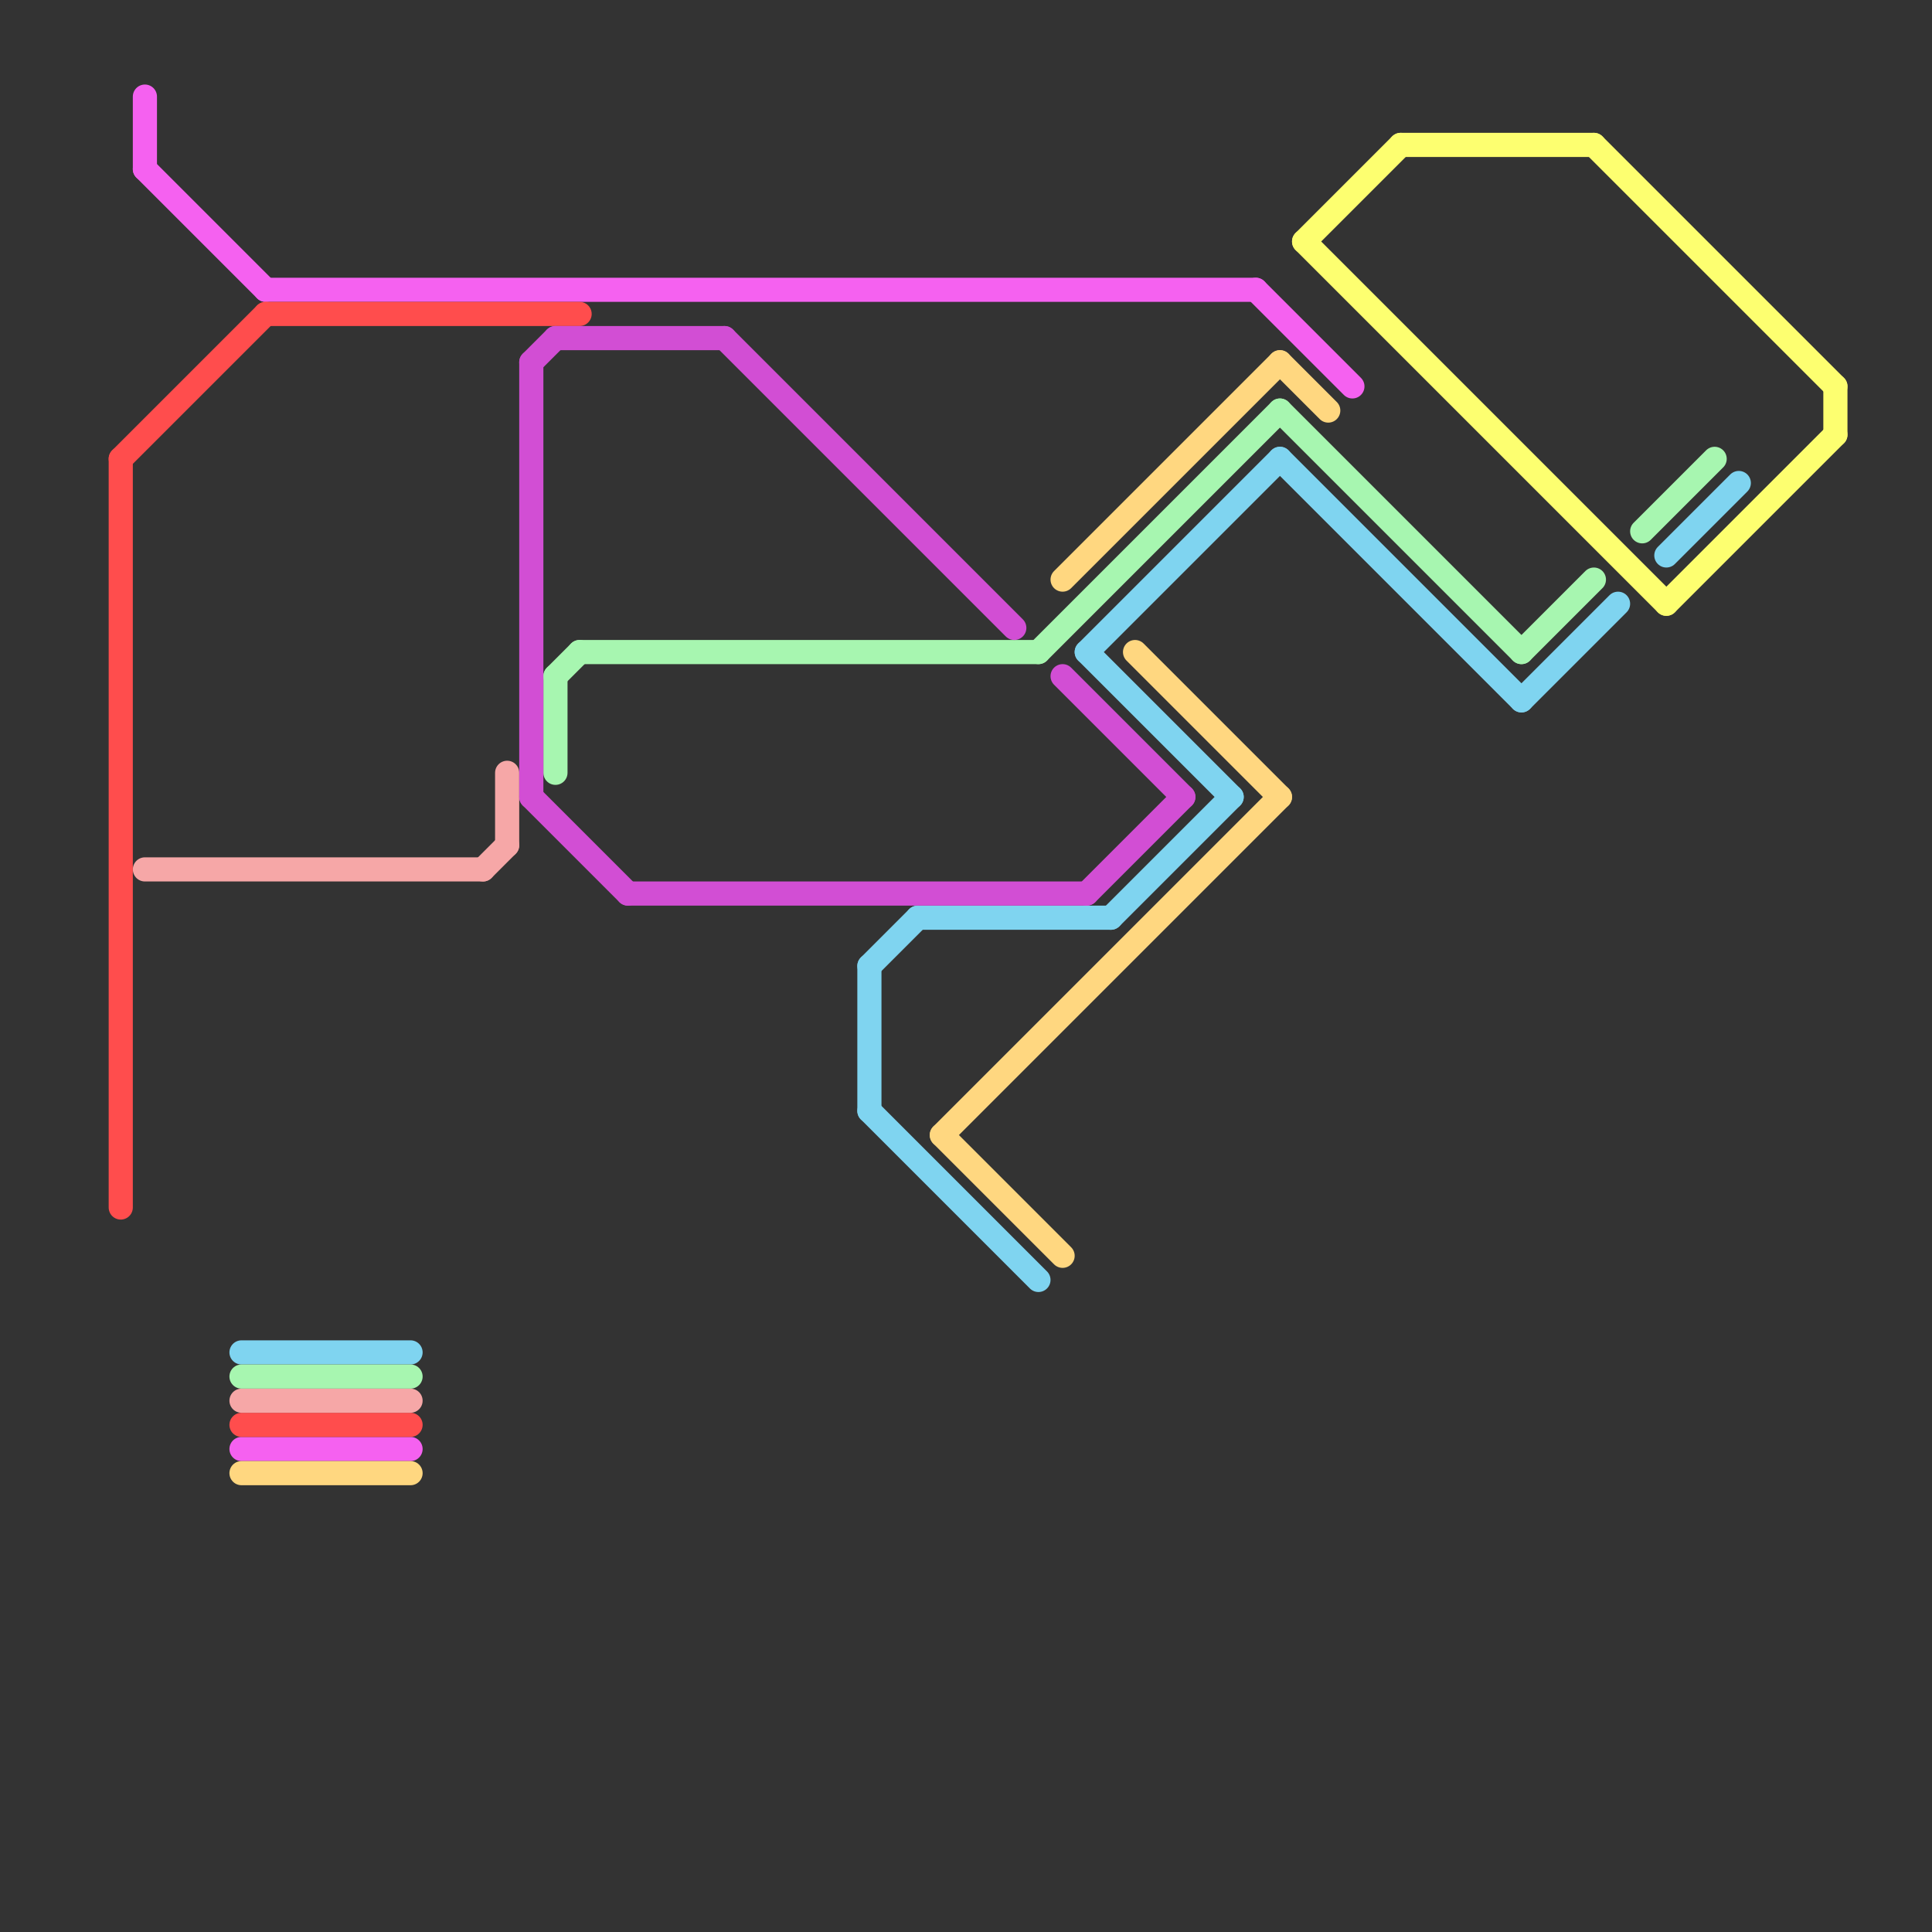 
<svg version="1.1" xmlns="http://www.w3.org/2000/svg" viewBox="0 0 80 80">
<rect x="0" y="0" width="80" height="80" fill="#333333" stroke="none"/>
<style>text { font: 1px Helvetica; font-weight: 600; white-space: pre; dominant-baseline: central; } line { stroke-width: 1; fill: none; stroke-linecap: round; stroke-linejoin: round; } .c0 { stroke: #f561f0 } .c1 { stroke: #ff4d4d } .c2 { stroke: #f6a7a7 } .c3 { stroke: #7fd4f0 } .c4 { stroke: #a7f6b0 } .c5 { stroke: #ffd780 } .c6 { stroke: #d24ed4 } .c7 { stroke: #fdff70 }</style><defs><g id="wm-xf"><circle r="1.2" fill="#000"/><circle r="0.9" fill="#fff"/><circle r="0.6" fill="#000"/><circle r="0.3" fill="#fff"/></g><g id="wm"><circle r="0.6" fill="#000"/><circle r="0.3" fill="#fff"/></g></defs><line class="c0" x1="10" y1="60" x2="17" y2="60"/><line class="c0" x1="52" y1="12" x2="56" y2="16"/><line class="c0" x1="6" y1="4" x2="6" y2="7"/><line class="c0" x1="11" y1="12" x2="52" y2="12"/><line class="c0" x1="6" y1="7" x2="11" y2="12"/><line class="c1" x1="10" y1="59" x2="17" y2="59"/><line class="c1" x1="11" y1="13" x2="24" y2="13"/><line class="c1" x1="5" y1="19" x2="5" y2="50"/><line class="c1" x1="5" y1="19" x2="11" y2="13"/><line class="c2" x1="6" y1="36" x2="20" y2="36"/><line class="c2" x1="21" y1="32" x2="21" y2="35"/><line class="c2" x1="20" y1="36" x2="21" y2="35"/><line class="c2" x1="10" y1="58" x2="17" y2="58"/><line class="c3" x1="45" y1="27" x2="51" y2="33"/><line class="c3" x1="45" y1="27" x2="53" y2="19"/><line class="c3" x1="36" y1="40" x2="36" y2="46"/><line class="c3" x1="46" y1="38" x2="51" y2="33"/><line class="c3" x1="38" y1="38" x2="46" y2="38"/><line class="c3" x1="63" y1="29" x2="67" y2="25"/><line class="c3" x1="36" y1="40" x2="38" y2="38"/><line class="c3" x1="69" y1="23" x2="72" y2="20"/><line class="c3" x1="53" y1="19" x2="63" y2="29"/><line class="c3" x1="36" y1="46" x2="43" y2="53"/><line class="c3" x1="10" y1="56" x2="17" y2="56"/><line class="c4" x1="10" y1="57" x2="17" y2="57"/><line class="c4" x1="53" y1="17" x2="63" y2="27"/><line class="c4" x1="23" y1="28" x2="24" y2="27"/><line class="c4" x1="68" y1="22" x2="71" y2="19"/><line class="c4" x1="43" y1="27" x2="53" y2="17"/><line class="c4" x1="24" y1="27" x2="43" y2="27"/><line class="c4" x1="63" y1="27" x2="66" y2="24"/><line class="c4" x1="23" y1="28" x2="23" y2="32"/><line class="c5" x1="10" y1="61" x2="17" y2="61"/><line class="c5" x1="53" y1="15" x2="55" y2="17"/><line class="c5" x1="39" y1="47" x2="53" y2="33"/><line class="c5" x1="47" y1="27" x2="53" y2="33"/><line class="c5" x1="44" y1="24" x2="53" y2="15"/><line class="c5" x1="39" y1="47" x2="44" y2="52"/><line class="c6" x1="22" y1="15" x2="23" y2="14"/><line class="c6" x1="45" y1="37" x2="49" y2="33"/><line class="c6" x1="30" y1="14" x2="42" y2="26"/><line class="c6" x1="26" y1="37" x2="45" y2="37"/><line class="c6" x1="44" y1="28" x2="49" y2="33"/><line class="c6" x1="22" y1="15" x2="22" y2="33"/><line class="c6" x1="22" y1="33" x2="26" y2="37"/><line class="c6" x1="23" y1="14" x2="30" y2="14"/><line class="c7" x1="58" y1="6" x2="66" y2="6"/><line class="c7" x1="76" y1="16" x2="76" y2="18"/><line class="c7" x1="66" y1="6" x2="76" y2="16"/><line class="c7" x1="54" y1="10" x2="58" y2="6"/><line class="c7" x1="54" y1="10" x2="69" y2="25"/><line class="c7" x1="69" y1="25" x2="76" y2="18"/>
</svg>
